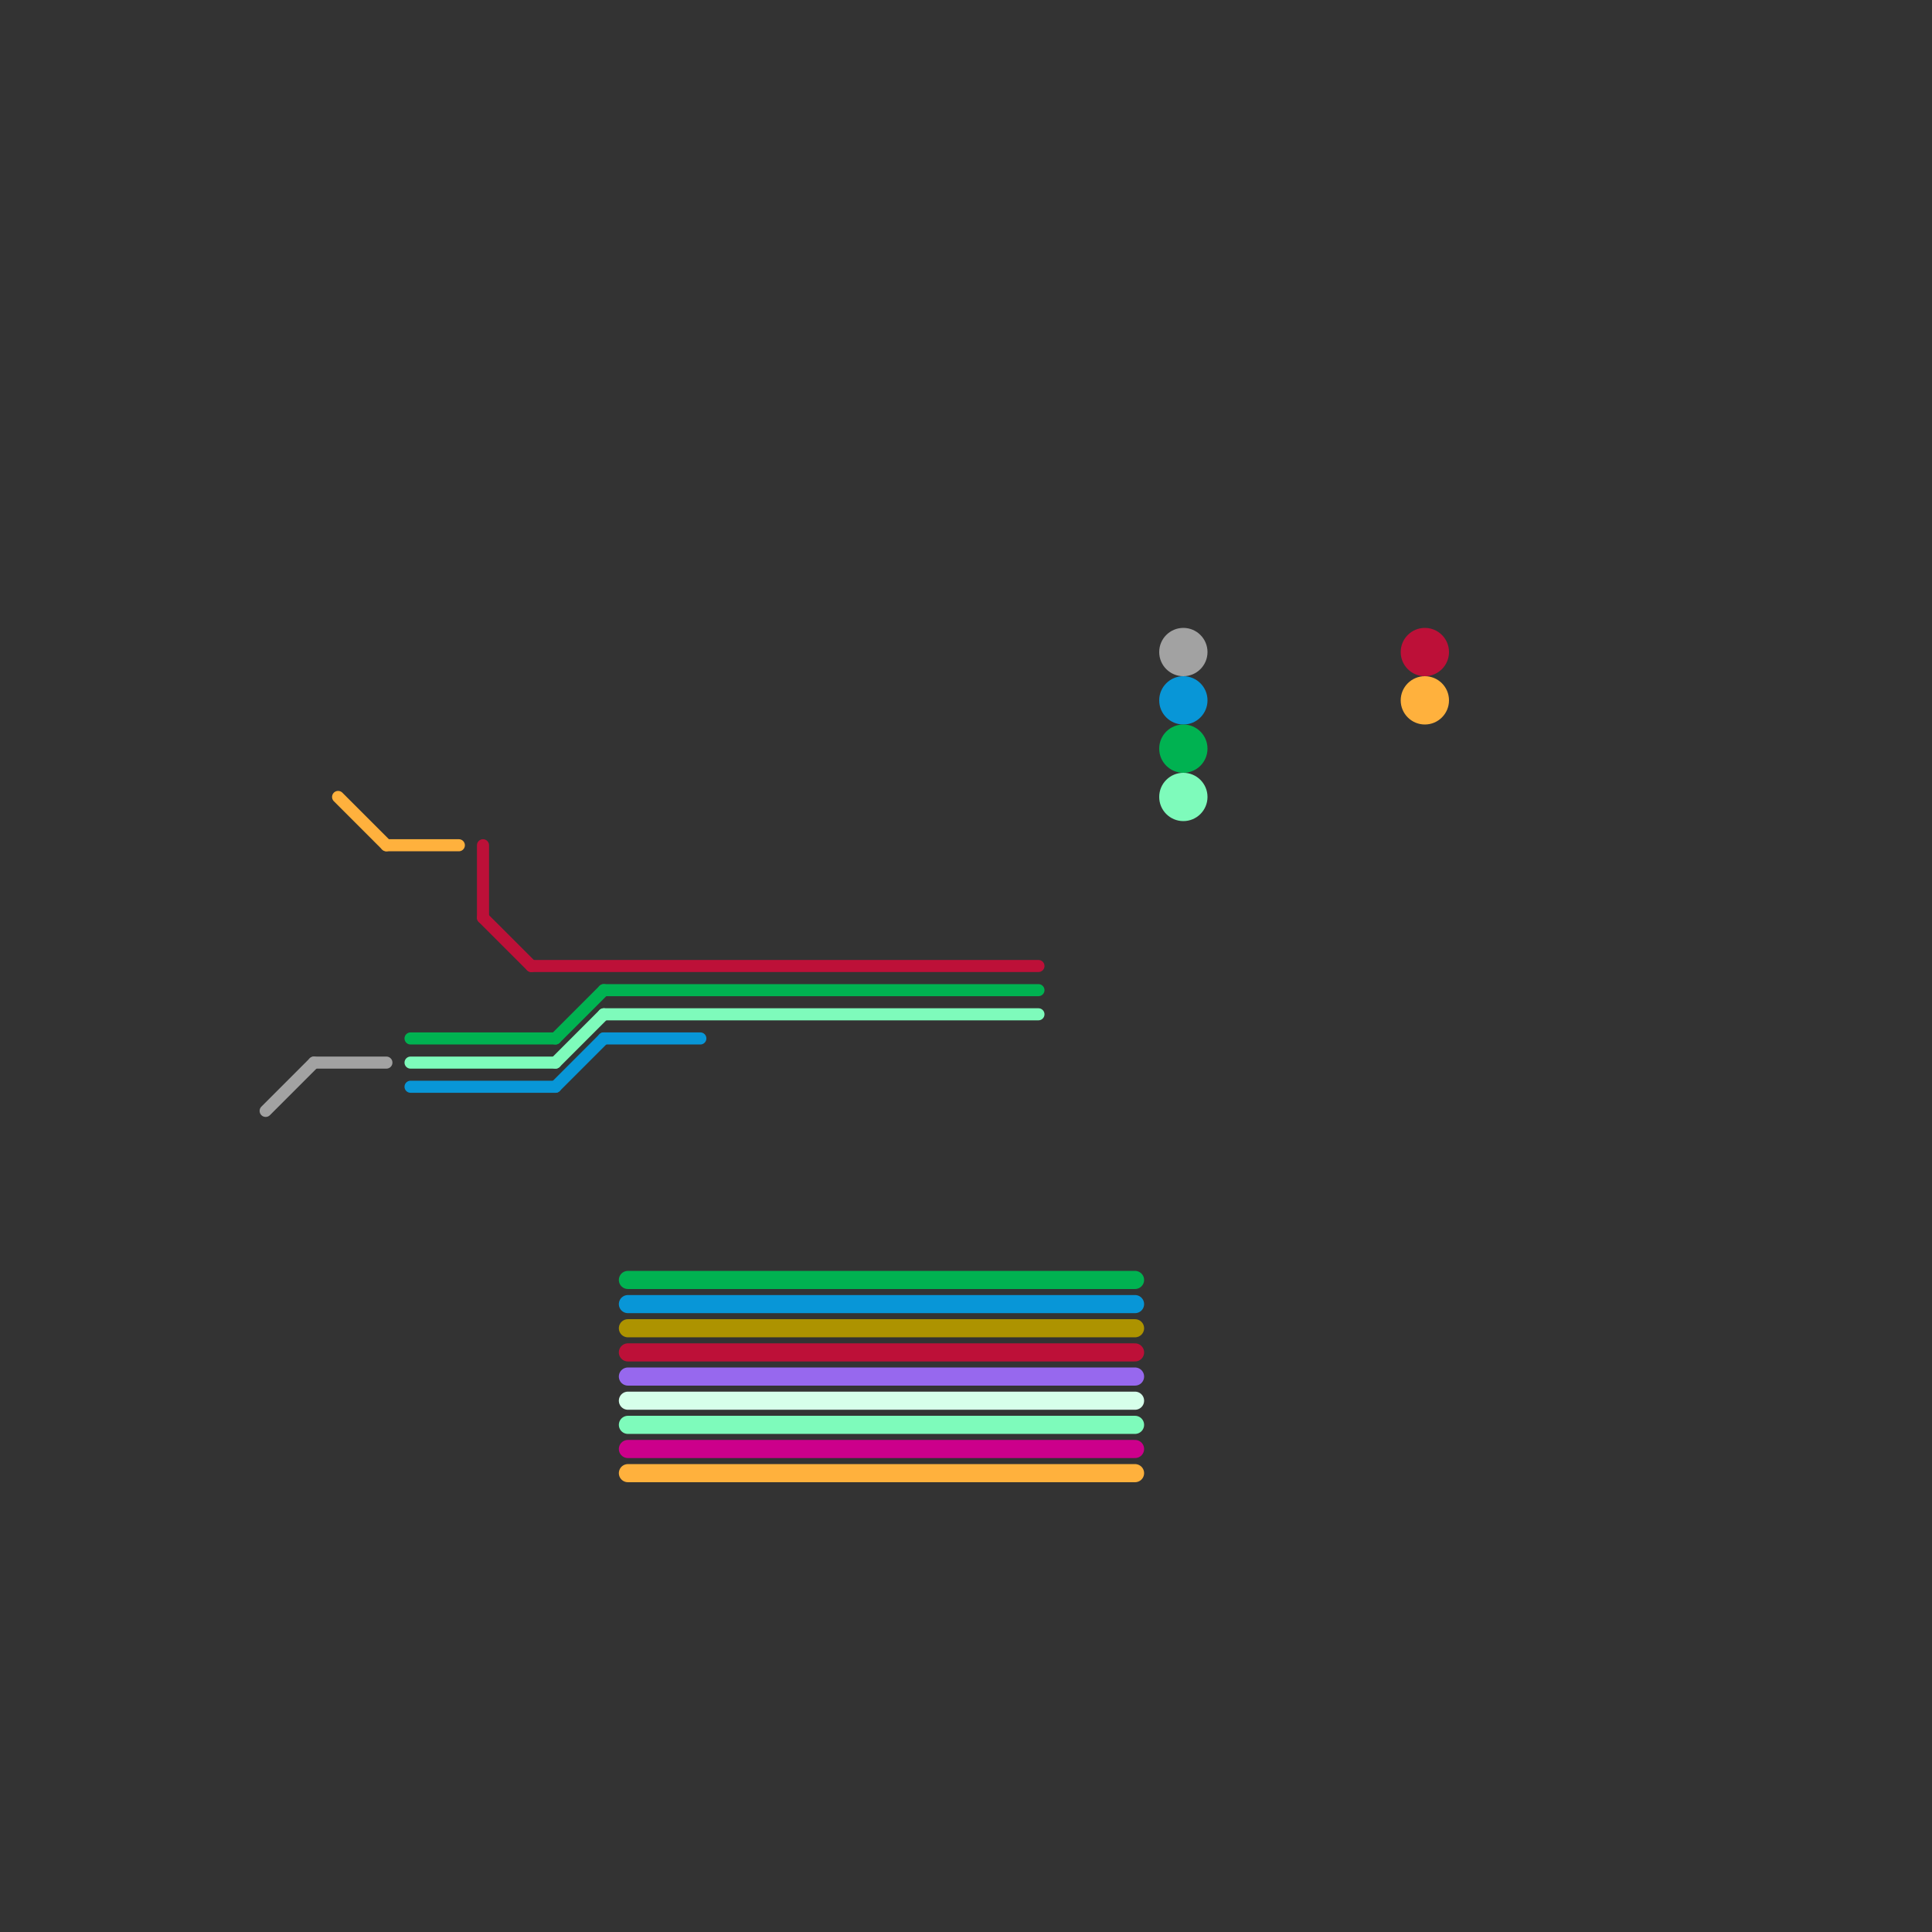 
<svg version="1.1" xmlns="http://www.w3.org/2000/svg" viewBox="0 0 80 80">
<rect x="0" y="0" width="80" height="80" fill="#333333" stroke="none"/>
<style>text { font: 1px Helvetica; font-weight: 600; white-space: pre; dominant-baseline: central; } line { stroke-width: 1; fill: none; stroke-linecap: round; stroke-linejoin: round; } .c0 { stroke: #0896d7 } .c1 { stroke: #00b251 } .c2 { stroke: #a2a2a2 } .c3 { stroke: #ad9300 } .c4 { stroke: #ffb13d } .c5 { stroke: #9768ee } .c6 { stroke: #bd1038 } .c7 { stroke: #d6ffea } .c8 { stroke: #7efbbb } .c9 { stroke: #cc008b } .w2 { stroke-width: .75; }.w1 { stroke-width: 1; }.w3 { stroke-width: .5; }</style><defs><g id="wm-xf"><circle r="1.2" fill="#000"/><circle r="0.9" fill="#fff"/><circle r="0.6" fill="#000"/><circle r="0.3" fill="#fff"/></g><g id="wm"><circle r="0.6" fill="#000"/><circle r="0.3" fill="#fff"/></g></defs><circle cx="49" cy="29" r="1" fill="#0896d7" /><line class="c0 w2" x1="26" y1="54" x2="47" y2="54"/><line class="c0 w3" x1="25" y1="43" x2="29" y2="43"/><line class="c0 w3" x1="23" y1="45" x2="25" y2="43"/><line class="c0 w3" x1="17" y1="45" x2="23" y2="45"/><circle cx="49" cy="31" r="1" fill="#00b251" /><line class="c1 w2" x1="26" y1="53" x2="47" y2="53"/><line class="c1 w3" x1="25" y1="41" x2="43" y2="41"/><line class="c1 w3" x1="17" y1="43" x2="23" y2="43"/><line class="c1 w3" x1="23" y1="43" x2="25" y2="41"/><circle cx="49" cy="27" r="1" fill="#a2a2a2" /><line class="c2 w3" x1="11" y1="46" x2="13" y2="44"/><line class="c2 w3" x1="13" y1="44" x2="16" y2="44"/><line class="c3 w2" x1="26" y1="55" x2="47" y2="55"/><circle cx="59" cy="29" r="1" fill="#ffb13d" /><line class="c4 w2" x1="26" y1="61" x2="47" y2="61"/><line class="c4 w3" x1="14" y1="33" x2="16" y2="35"/><line class="c4 w3" x1="16" y1="35" x2="19" y2="35"/><line class="c5 w2" x1="26" y1="57" x2="47" y2="57"/><circle cx="59" cy="27" r="1" fill="#bd1038" /><line class="c6 w2" x1="26" y1="56" x2="47" y2="56"/><line class="c6 w3" x1="20" y1="35" x2="20" y2="38"/><line class="c6 w3" x1="20" y1="38" x2="22" y2="40"/><line class="c6 w3" x1="22" y1="40" x2="43" y2="40"/><line class="c7 w2" x1="26" y1="58" x2="47" y2="58"/><line class="c8 w2" x1="26" y1="59" x2="47" y2="59"/><circle cx="49" cy="33" r="1" fill="#7efbbb" /><line class="c8 w3" x1="25" y1="42" x2="43" y2="42"/><line class="c8 w3" x1="23" y1="44" x2="25" y2="42"/><line class="c8 w3" x1="17" y1="44" x2="23" y2="44"/><line class="c9 w2" x1="26" y1="60" x2="47" y2="60"/>
</svg>
